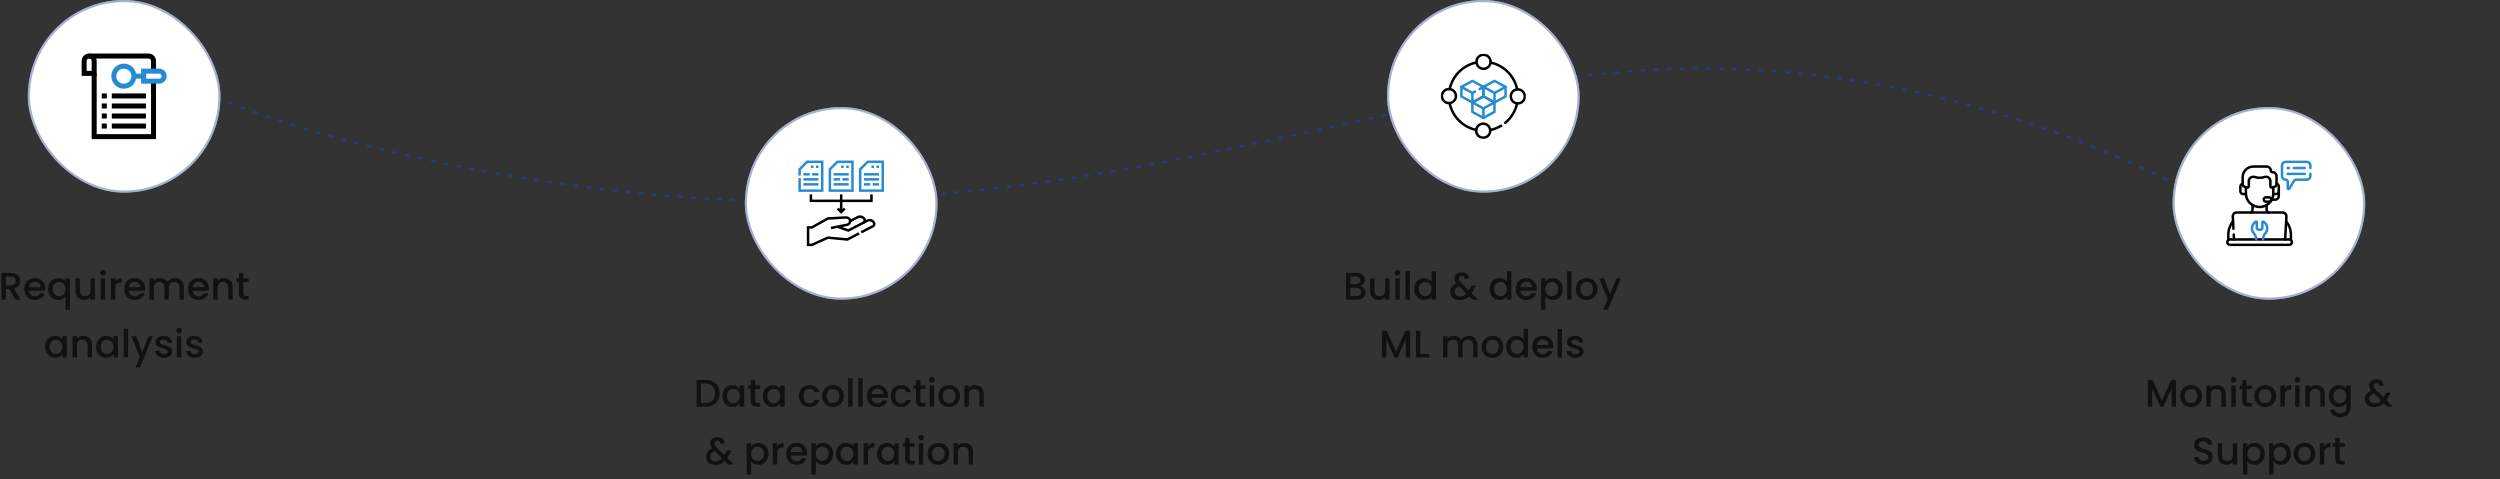 <svg xmlns="http://www.w3.org/2000/svg" width="1168" height="224" viewBox="0 0 1168 224" fill="none"><rect x="0" y="0" width="1168" height="224" fill="#333333" stroke="none"/><g clip-path="url(#clip0_186_2629)"><path d="M90 40.302C144.045 67.334 283.018 98.958 398.828 93.347C514.305 87.752 585.67 65.804 710.745 40.302C801.796 21.738 910.454 33.161 1017 86.206" stroke="#223E80" stroke-width="1.025" stroke-dasharray="2.05 4.1"></path></g><rect x="13" width="90" height="90" rx="45" fill="white"></rect><g clip-path="url(#clip1_186_2629)"><path d="M71.726 37.922V63.828H43.996V34.273" stroke="black" stroke-width="2.344" stroke-miterlimit="10"></path><path d="M41.653 26.172H69.383C70.677 26.172 71.726 27.221 71.726 28.516V33.234" stroke="black" stroke-width="2.344" stroke-miterlimit="10"></path><path d="M49.895 58.891H47.551" stroke="black" stroke-width="2.344" stroke-miterlimit="10"></path><path d="M68.176 58.891H52.239" stroke="black" stroke-width="2.344" stroke-miterlimit="10"></path><path d="M49.895 54.203H47.551" stroke="black" stroke-width="2.344" stroke-miterlimit="10"></path><path d="M68.176 54.203H52.239" stroke="black" stroke-width="2.344" stroke-miterlimit="10"></path><path d="M49.895 49.516H47.551" stroke="black" stroke-width="2.344" stroke-miterlimit="10"></path><path d="M68.176 49.516H52.239" stroke="black" stroke-width="2.344" stroke-miterlimit="10"></path><path d="M49.893 44.828H47.549" stroke="black" stroke-width="2.344" stroke-miterlimit="10"></path><path d="M68.174 44.828H52.236" stroke="black" stroke-width="2.344" stroke-miterlimit="10"></path><path d="M57.861 40.266C60.45 40.266 62.549 38.167 62.549 35.578C62.549 32.989 60.45 30.891 57.861 30.891C55.273 30.891 53.174 32.989 53.174 35.578C53.174 38.167 55.273 40.266 57.861 40.266Z" stroke="#278BD4" stroke-width="2.344" stroke-miterlimit="10"></path><path d="M76.69 35.578C76.69 36.873 75.64 37.922 74.346 37.922H67.112V33.234H74.346C75.64 33.234 76.69 34.284 76.69 35.578Z" stroke="#278BD4" stroke-width="2.344" stroke-miterlimit="10"></path><path d="M62.549 35.578H67.111" stroke="#278BD4" stroke-width="2.344" stroke-miterlimit="10"></path><path d="M43.996 34.273H39.309V28.516C39.309 27.221 40.358 26.172 41.653 26.172C42.947 26.172 43.996 27.221 43.996 28.516V34.273Z" stroke="black" stroke-width="2.344" stroke-miterlimit="10"></path></g><rect x="13.5" y="0.5" width="89" height="89" rx="44.5" stroke="#223E80" stroke-opacity="0.4"></rect><path d="M7.181 140L4.301 134.996H2.735V140H0.683V127.49H5.003C5.963 127.49 6.773 127.658 7.433 127.994C8.105 128.33 8.603 128.78 8.927 129.344C9.263 129.908 9.431 130.538 9.431 131.234C9.431 132.05 9.191 132.794 8.711 133.466C8.243 134.126 7.517 134.576 6.533 134.816L9.629 140H7.181ZM2.735 133.358H5.003C5.771 133.358 6.347 133.166 6.731 132.782C7.127 132.398 7.325 131.882 7.325 131.234C7.325 130.586 7.133 130.082 6.749 129.722C6.365 129.35 5.783 129.164 5.003 129.164H2.735V133.358ZM21.146 134.798C21.146 135.17 21.122 135.506 21.074 135.806H13.496C13.556 136.598 13.85 137.234 14.378 137.714C14.906 138.194 15.554 138.434 16.322 138.434C17.426 138.434 18.206 137.972 18.662 137.048H20.876C20.576 137.96 20.03 138.71 19.238 139.298C18.458 139.874 17.486 140.162 16.322 140.162C15.374 140.162 14.522 139.952 13.766 139.532C13.022 139.1 12.434 138.5 12.002 137.732C11.582 136.952 11.372 136.052 11.372 135.032C11.372 134.012 11.576 133.118 11.984 132.35C12.404 131.57 12.986 130.97 13.73 130.55C14.486 130.13 15.35 129.92 16.322 129.92C17.258 129.92 18.092 130.124 18.824 130.532C19.556 130.94 20.126 131.516 20.534 132.26C20.942 132.992 21.146 133.838 21.146 134.798ZM19.004 134.15C18.992 133.394 18.722 132.788 18.194 132.332C17.666 131.876 17.012 131.648 16.232 131.648C15.524 131.648 14.918 131.876 14.414 132.332C13.91 132.776 13.61 133.382 13.514 134.15H19.004ZM22.481 134.996C22.481 134 22.685 133.118 23.093 132.35C23.513 131.582 24.077 130.988 24.785 130.568C25.505 130.136 26.303 129.92 27.179 129.92C27.947 129.92 28.625 130.076 29.213 130.388C29.813 130.7 30.275 131.078 30.599 131.522V130.082H32.669V144.716H30.599V138.56C30.275 139.004 29.807 139.382 29.195 139.694C28.583 140.006 27.887 140.162 27.107 140.162C26.255 140.162 25.475 139.946 24.767 139.514C24.071 139.07 23.513 138.458 23.093 137.678C22.685 136.886 22.481 135.992 22.481 134.996ZM30.599 135.032C30.599 134.348 30.455 133.754 30.167 133.25C29.891 132.746 29.525 132.362 29.069 132.098C28.613 131.834 28.121 131.702 27.593 131.702C27.065 131.702 26.573 131.834 26.117 132.098C25.661 132.35 25.289 132.728 25.001 133.232C24.725 133.724 24.587 134.312 24.587 134.996C24.587 135.68 24.725 136.28 25.001 136.796C25.289 137.312 25.661 137.708 26.117 137.984C26.585 138.248 27.077 138.38 27.593 138.38C28.121 138.38 28.613 138.248 29.069 137.984C29.525 137.72 29.891 137.336 30.167 136.832C30.455 136.316 30.599 135.716 30.599 135.032ZM44.347 130.082V140H42.295V138.83C41.971 139.238 41.545 139.562 41.017 139.802C40.501 140.03 39.949 140.144 39.361 140.144C38.581 140.144 37.879 139.982 37.255 139.658C36.643 139.334 36.157 138.854 35.797 138.218C35.449 137.582 35.275 136.814 35.275 135.914V130.082H37.309V135.608C37.309 136.496 37.531 137.18 37.975 137.66C38.419 138.128 39.025 138.362 39.793 138.362C40.561 138.362 41.167 138.128 41.611 137.66C42.067 137.18 42.295 136.496 42.295 135.608V130.082H44.347ZM48.098 128.768C47.726 128.768 47.414 128.642 47.162 128.39C46.91 128.138 46.784 127.826 46.784 127.454C46.784 127.082 46.91 126.77 47.162 126.518C47.414 126.266 47.726 126.14 48.098 126.14C48.458 126.14 48.764 126.266 49.016 126.518C49.268 126.77 49.394 127.082 49.394 127.454C49.394 127.826 49.268 128.138 49.016 128.39C48.764 128.642 48.458 128.768 48.098 128.768ZM49.106 130.082V140H47.054V130.082H49.106ZM53.852 131.522C54.152 131.018 54.548 130.628 55.04 130.352C55.544 130.064 56.138 129.92 56.822 129.92V132.044H56.3C55.496 132.044 54.884 132.248 54.464 132.656C54.056 133.064 53.852 133.772 53.852 134.78V140H51.8V130.082H53.852V131.522ZM67.798 134.798C67.798 135.17 67.774 135.506 67.726 135.806H60.148C60.208 136.598 60.502 137.234 61.03 137.714C61.558 138.194 62.206 138.434 62.974 138.434C64.078 138.434 64.858 137.972 65.314 137.048H67.528C67.228 137.96 66.682 138.71 65.89 139.298C65.11 139.874 64.138 140.162 62.974 140.162C62.026 140.162 61.174 139.952 60.418 139.532C59.674 139.1 59.086 138.5 58.654 137.732C58.234 136.952 58.024 136.052 58.024 135.032C58.024 134.012 58.228 133.118 58.636 132.35C59.056 131.57 59.638 130.97 60.382 130.55C61.138 130.13 62.002 129.92 62.974 129.92C63.91 129.92 64.744 130.124 65.476 130.532C66.208 130.94 66.778 131.516 67.186 132.26C67.594 132.992 67.798 133.838 67.798 134.798ZM65.656 134.15C65.644 133.394 65.374 132.788 64.846 132.332C64.318 131.876 63.664 131.648 62.884 131.648C62.176 131.648 61.57 131.876 61.066 132.332C60.562 132.776 60.262 133.382 60.166 134.15H65.656ZM81.824 129.92C82.604 129.92 83.3 130.082 83.912 130.406C84.536 130.73 85.022 131.21 85.37 131.846C85.73 132.482 85.91 133.25 85.91 134.15V140H83.876V134.456C83.876 133.568 83.654 132.89 83.21 132.422C82.766 131.942 82.16 131.702 81.392 131.702C80.624 131.702 80.012 131.942 79.556 132.422C79.112 132.89 78.89 133.568 78.89 134.456V140H76.856V134.456C76.856 133.568 76.634 132.89 76.19 132.422C75.746 131.942 75.14 131.702 74.372 131.702C73.604 131.702 72.992 131.942 72.536 132.422C72.092 132.89 71.87 133.568 71.87 134.456V140H69.818V130.082H71.87V131.216C72.206 130.808 72.632 130.49 73.148 130.262C73.664 130.034 74.216 129.92 74.804 129.92C75.596 129.92 76.304 130.088 76.928 130.424C77.552 130.76 78.032 131.246 78.368 131.882C78.668 131.282 79.136 130.808 79.772 130.46C80.408 130.1 81.092 129.92 81.824 129.92ZM97.611 134.798C97.611 135.17 97.587 135.506 97.539 135.806H89.961C90.021 136.598 90.315 137.234 90.843 137.714C91.371 138.194 92.019 138.434 92.787 138.434C93.891 138.434 94.671 137.972 95.127 137.048H97.341C97.041 137.96 96.495 138.71 95.703 139.298C94.923 139.874 93.951 140.162 92.787 140.162C91.839 140.162 90.987 139.952 90.231 139.532C89.487 139.1 88.899 138.5 88.467 137.732C88.047 136.952 87.837 136.052 87.837 135.032C87.837 134.012 88.041 133.118 88.449 132.35C88.869 131.57 89.451 130.97 90.195 130.55C90.951 130.13 91.815 129.92 92.787 129.92C93.723 129.92 94.557 130.124 95.289 130.532C96.021 130.94 96.591 131.516 96.999 132.26C97.407 132.992 97.611 133.838 97.611 134.798ZM95.469 134.15C95.457 133.394 95.187 132.788 94.659 132.332C94.131 131.876 93.477 131.648 92.697 131.648C91.989 131.648 91.383 131.876 90.879 132.332C90.375 132.776 90.075 133.382 89.979 134.15H95.469ZM104.634 129.92C105.414 129.92 106.11 130.082 106.722 130.406C107.346 130.73 107.832 131.21 108.18 131.846C108.528 132.482 108.702 133.25 108.702 134.15V140H106.668V134.456C106.668 133.568 106.446 132.89 106.002 132.422C105.558 131.942 104.952 131.702 104.184 131.702C103.416 131.702 102.804 131.942 102.348 132.422C101.904 132.89 101.682 133.568 101.682 134.456V140H99.63V130.082H101.682V131.216C102.018 130.808 102.444 130.49 102.96 130.262C103.488 130.034 104.046 129.92 104.634 129.92ZM113.714 131.756V137.246C113.714 137.618 113.798 137.888 113.966 138.056C114.146 138.212 114.446 138.29 114.866 138.29H116.126V140H114.506C113.582 140 112.874 139.784 112.382 139.352C111.89 138.92 111.644 138.218 111.644 137.246V131.756H110.474V130.082H111.644V127.616H113.714V130.082H116.126V131.756H113.714ZM21.022 161.996C21.022 161 21.226 160.118 21.634 159.35C22.054 158.582 22.618 157.988 23.326 157.568C24.046 157.136 24.838 156.92 25.702 156.92C26.482 156.92 27.16 157.076 27.736 157.388C28.324 157.688 28.792 158.066 29.14 158.522V157.082H31.21V167H29.14V165.524C28.792 165.992 28.318 166.382 27.718 166.694C27.118 167.006 26.434 167.162 25.666 167.162C24.814 167.162 24.034 166.946 23.326 166.514C22.618 166.07 22.054 165.458 21.634 164.678C21.226 163.886 21.022 162.992 21.022 161.996ZM29.14 162.032C29.14 161.348 28.996 160.754 28.708 160.25C28.432 159.746 28.066 159.362 27.61 159.098C27.154 158.834 26.662 158.702 26.134 158.702C25.606 158.702 25.114 158.834 24.658 159.098C24.202 159.35 23.83 159.728 23.542 160.232C23.266 160.724 23.128 161.312 23.128 161.996C23.128 162.68 23.266 163.28 23.542 163.796C23.83 164.312 24.202 164.708 24.658 164.984C25.126 165.248 25.618 165.38 26.134 165.38C26.662 165.38 27.154 165.248 27.61 164.984C28.066 164.72 28.432 164.336 28.708 163.832C28.996 163.316 29.14 162.716 29.14 162.032ZM38.91 156.92C39.69 156.92 40.386 157.082 40.998 157.406C41.622 157.73 42.108 158.21 42.456 158.846C42.804 159.482 42.978 160.25 42.978 161.15V167H40.944V161.456C40.944 160.568 40.722 159.89 40.278 159.422C39.834 158.942 39.228 158.702 38.46 158.702C37.692 158.702 37.08 158.942 36.624 159.422C36.18 159.89 35.958 160.568 35.958 161.456V167H33.906V157.082H35.958V158.216C36.294 157.808 36.72 157.49 37.236 157.262C37.764 157.034 38.322 156.92 38.91 156.92ZM44.911 161.996C44.911 161 45.115 160.118 45.523 159.35C45.943 158.582 46.507 157.988 47.215 157.568C47.935 157.136 48.727 156.92 49.591 156.92C50.371 156.92 51.049 157.076 51.625 157.388C52.213 157.688 52.681 158.066 53.029 158.522V157.082H55.099V167H53.029V165.524C52.681 165.992 52.207 166.382 51.607 166.694C51.007 167.006 50.323 167.162 49.555 167.162C48.703 167.162 47.923 166.946 47.215 166.514C46.507 166.07 45.943 165.458 45.523 164.678C45.115 163.886 44.911 162.992 44.911 161.996ZM53.029 162.032C53.029 161.348 52.885 160.754 52.597 160.25C52.321 159.746 51.955 159.362 51.499 159.098C51.043 158.834 50.551 158.702 50.023 158.702C49.495 158.702 49.003 158.834 48.547 159.098C48.091 159.35 47.719 159.728 47.431 160.232C47.155 160.724 47.017 161.312 47.017 161.996C47.017 162.68 47.155 163.28 47.431 163.796C47.719 164.312 48.091 164.708 48.547 164.984C49.015 165.248 49.507 165.38 50.023 165.38C50.551 165.38 51.043 165.248 51.499 164.984C51.955 164.72 52.321 164.336 52.597 163.832C52.885 163.316 53.029 162.716 53.029 162.032ZM59.846 153.68V167H57.794V153.68H59.846ZM71.468 157.082L65.384 171.662H63.26L65.276 166.838L61.37 157.082H63.656L66.446 164.642L69.344 157.082H71.468ZM76.617 167.162C75.837 167.162 75.135 167.024 74.511 166.748C73.899 166.46 73.413 166.076 73.053 165.596C72.693 165.104 72.501 164.558 72.477 163.958H74.601C74.637 164.378 74.835 164.732 75.195 165.02C75.567 165.296 76.029 165.434 76.581 165.434C77.157 165.434 77.601 165.326 77.913 165.11C78.237 164.882 78.399 164.594 78.399 164.246C78.399 163.874 78.219 163.598 77.859 163.418C77.511 163.238 76.953 163.04 76.185 162.824C75.441 162.62 74.835 162.422 74.367 162.23C73.899 162.038 73.491 161.744 73.143 161.348C72.807 160.952 72.639 160.43 72.639 159.782C72.639 159.254 72.795 158.774 73.107 158.342C73.419 157.898 73.863 157.55 74.439 157.298C75.027 157.046 75.699 156.92 76.455 156.92C77.583 156.92 78.489 157.208 79.173 157.784C79.869 158.348 80.241 159.122 80.289 160.106H78.237C78.201 159.662 78.021 159.308 77.697 159.044C77.373 158.78 76.935 158.648 76.383 158.648C75.843 158.648 75.429 158.75 75.141 158.954C74.853 159.158 74.709 159.428 74.709 159.764C74.709 160.028 74.805 160.25 74.997 160.43C75.189 160.61 75.423 160.754 75.699 160.862C75.975 160.958 76.383 161.084 76.923 161.24C77.643 161.432 78.231 161.63 78.687 161.834C79.155 162.026 79.557 162.314 79.893 162.698C80.229 163.082 80.403 163.592 80.415 164.228C80.415 164.792 80.259 165.296 79.947 165.74C79.635 166.184 79.191 166.532 78.615 166.784C78.051 167.036 77.385 167.162 76.617 167.162ZM83.676 155.768C83.304 155.768 82.992 155.642 82.74 155.39C82.488 155.138 82.362 154.826 82.362 154.454C82.362 154.082 82.488 153.77 82.74 153.518C82.992 153.266 83.304 153.14 83.676 153.14C84.036 153.14 84.342 153.266 84.594 153.518C84.846 153.77 84.972 154.082 84.972 154.454C84.972 154.826 84.846 155.138 84.594 155.39C84.342 155.642 84.036 155.768 83.676 155.768ZM84.684 157.082V167H82.632V157.082H84.684ZM90.978 167.162C90.198 167.162 89.496 167.024 88.872 166.748C88.26 166.46 87.774 166.076 87.414 165.596C87.054 165.104 86.862 164.558 86.838 163.958H88.962C88.998 164.378 89.196 164.732 89.556 165.02C89.928 165.296 90.39 165.434 90.942 165.434C91.518 165.434 91.962 165.326 92.274 165.11C92.598 164.882 92.76 164.594 92.76 164.246C92.76 163.874 92.58 163.598 92.22 163.418C91.872 163.238 91.314 163.04 90.546 162.824C89.802 162.62 89.196 162.422 88.728 162.23C88.26 162.038 87.852 161.744 87.504 161.348C87.168 160.952 87 160.43 87 159.782C87 159.254 87.156 158.774 87.468 158.342C87.78 157.898 88.224 157.55 88.8 157.298C89.388 157.046 90.06 156.92 90.816 156.92C91.944 156.92 92.85 157.208 93.534 157.784C94.23 158.348 94.602 159.122 94.65 160.106H92.598C92.562 159.662 92.382 159.308 92.058 159.044C91.734 158.78 91.296 158.648 90.744 158.648C90.204 158.648 89.79 158.75 89.502 158.954C89.214 159.158 89.07 159.428 89.07 159.764C89.07 160.028 89.166 160.25 89.358 160.43C89.55 160.61 89.784 160.754 90.06 160.862C90.336 160.958 90.744 161.084 91.284 161.24C92.004 161.432 92.592 161.63 93.048 161.834C93.516 162.026 93.918 162.314 94.254 162.698C94.59 163.082 94.764 163.592 94.776 164.228C94.776 164.792 94.62 165.296 94.308 165.74C93.996 166.184 93.552 166.532 92.976 166.784C92.412 167.036 91.746 167.162 90.978 167.162Z" fill="#111013"></path><rect x="348" y="50" width="90" height="90" rx="45" fill="white"></rect><g clip-path="url(#clip2_186_2629)"><path d="M391.292 105.906L396.34 107.695L405.182 103.108C406.326 102.514 407.748 102.965 408.342 104.109C408.638 104.681 408.413 105.392 407.841 105.689L402.38 108.522M401.34 109.062L395.879 111.895L386.8 111.028L379.285 114.414H377.527V106.263H379.285L386.802 102.082L394.951 101.604C395.916 101.547 396.856 101.895 397.115 102.827C397.374 103.758 396.809 104.687 395.892 104.991L388.21 106.519" stroke="black" stroke-width="1.172" stroke-miterlimit="22.926"></path><path d="M397.178 103.3L400.731 101.456C401.875 100.862 403.297 101.313 403.891 102.457C404.188 103.029 403.962 103.74 403.39 104.037" stroke="black" stroke-width="1.172" stroke-miterlimit="22.926"></path><path fill-rule="evenodd" clip-rule="evenodd" d="M387.726 79.102L391.242 75.586H398.274V89.063H387.726V79.102Z" stroke="#278BD4" stroke-width="1.172" stroke-miterlimit="22.926"></path><path d="M389.484 86.133H396.516M389.484 81.445H396.516M389.484 83.789H392.414M393.586 83.789H396.516" stroke="#278BD4" stroke-width="1.172" stroke-miterlimit="22.926"></path><path d="M395.344 77.93H396.516M393 77.93H394.172" stroke="#278BD4" stroke-width="1.172" stroke-miterlimit="22.926"></path><path fill-rule="evenodd" clip-rule="evenodd" d="M401.867 79.102L405.383 75.586H412.414V89.063H401.867V79.102Z" stroke="#278BD4" stroke-width="1.172" stroke-miterlimit="22.926"></path><path d="M403.625 86.133H406.555M407.727 86.133H410.656M403.625 81.445H410.656M403.625 83.789H410.656" stroke="#278BD4" stroke-width="1.172" stroke-miterlimit="22.926"></path><path d="M409.484 77.93H410.656M407.141 77.93H408.312" stroke="#278BD4" stroke-width="1.172" stroke-miterlimit="22.926"></path><path d="M373.586 82.031V79.102L377.102 75.586H384.133V89.063H373.586V83.203" stroke="#278BD4" stroke-width="1.172" stroke-miterlimit="22.926"></path><path d="M375.344 86.133H382.375M375.344 81.445H378.274M379.445 81.445H382.375M375.344 83.789H382.375" stroke="#278BD4" stroke-width="1.172" stroke-miterlimit="22.926"></path><path d="M381.203 77.93H382.375M378.859 77.93H380.031" stroke="#278BD4" stroke-width="1.172" stroke-miterlimit="22.926"></path><path d="M394.656 97.413L392.999 99.07L391.342 97.413" stroke="black" stroke-width="1.172" stroke-miterlimit="22.926"></path><path d="M393 99.07V90.82" stroke="black" stroke-width="1.172" stroke-miterlimit="22.926"></path><path d="M407.141 90.82V93.828H378.859V90.82" stroke="black" stroke-width="1.172" stroke-miterlimit="22.926"></path></g><rect x="348.5" y="50.5" width="89" height="89" rx="44.5" stroke="#223E80" stroke-opacity="0.4"></rect><path d="M329.531 177.49C330.863 177.49 332.027 177.748 333.023 178.264C334.031 178.768 334.805 179.5 335.345 180.46C335.897 181.408 336.173 182.518 336.173 183.79C336.173 185.062 335.897 186.166 335.345 187.102C334.805 188.038 334.031 188.758 333.023 189.262C332.027 189.754 330.863 190 329.531 190H325.445V177.49H329.531ZM329.531 188.326C330.995 188.326 332.117 187.93 332.897 187.138C333.677 186.346 334.067 185.23 334.067 183.79C334.067 182.338 333.677 181.204 332.897 180.388C332.117 179.572 330.995 179.164 329.531 179.164H327.497V188.326H329.531ZM337.522 184.996C337.522 184 337.726 183.118 338.134 182.35C338.554 181.582 339.118 180.988 339.826 180.568C340.546 180.136 341.338 179.92 342.202 179.92C342.982 179.92 343.66 180.076 344.236 180.388C344.824 180.688 345.292 181.066 345.64 181.522V180.082H347.71V190H345.64V188.524C345.292 188.992 344.818 189.382 344.218 189.694C343.618 190.006 342.934 190.162 342.166 190.162C341.314 190.162 340.534 189.946 339.826 189.514C339.118 189.07 338.554 188.458 338.134 187.678C337.726 186.886 337.522 185.992 337.522 184.996ZM345.64 185.032C345.64 184.348 345.496 183.754 345.208 183.25C344.932 182.746 344.566 182.362 344.11 182.098C343.654 181.834 343.162 181.702 342.634 181.702C342.106 181.702 341.614 181.834 341.158 182.098C340.702 182.35 340.33 182.728 340.042 183.232C339.766 183.724 339.628 184.312 339.628 184.996C339.628 185.68 339.766 186.28 340.042 186.796C340.33 187.312 340.702 187.708 341.158 187.984C341.626 188.248 342.118 188.38 342.634 188.38C343.162 188.38 343.654 188.248 344.11 187.984C344.566 187.72 344.932 187.336 345.208 186.832C345.496 186.316 345.64 185.716 345.64 185.032ZM352.8 181.756V187.246C352.8 187.618 352.884 187.888 353.052 188.056C353.232 188.212 353.532 188.29 353.952 188.29H355.212V190H353.592C352.668 190 351.96 189.784 351.468 189.352C350.976 188.92 350.73 188.218 350.73 187.246V181.756H349.56V180.082H350.73V177.616H352.8V180.082H355.212V181.756H352.8ZM356.419 184.996C356.419 184 356.623 183.118 357.031 182.35C357.451 181.582 358.015 180.988 358.723 180.568C359.443 180.136 360.235 179.92 361.099 179.92C361.879 179.92 362.557 180.076 363.133 180.388C363.721 180.688 364.189 181.066 364.537 181.522V180.082H366.607V190H364.537V188.524C364.189 188.992 363.715 189.382 363.115 189.694C362.515 190.006 361.831 190.162 361.063 190.162C360.211 190.162 359.431 189.946 358.723 189.514C358.015 189.07 357.451 188.458 357.031 187.678C356.623 186.886 356.419 185.992 356.419 184.996ZM364.537 185.032C364.537 184.348 364.393 183.754 364.105 183.25C363.829 182.746 363.463 182.362 363.007 182.098C362.551 181.834 362.059 181.702 361.531 181.702C361.003 181.702 360.511 181.834 360.055 182.098C359.599 182.35 359.227 182.728 358.939 183.232C358.663 183.724 358.525 184.312 358.525 184.996C358.525 185.68 358.663 186.28 358.939 186.796C359.227 187.312 359.599 187.708 360.055 187.984C360.523 188.248 361.015 188.38 361.531 188.38C362.059 188.38 362.551 188.248 363.007 187.984C363.463 187.72 363.829 187.336 364.105 186.832C364.393 186.316 364.537 185.716 364.537 185.032ZM373.294 185.032C373.294 184.012 373.498 183.118 373.906 182.35C374.326 181.57 374.902 180.97 375.634 180.55C376.366 180.13 377.206 179.92 378.154 179.92C379.354 179.92 380.344 180.208 381.124 180.784C381.916 181.348 382.45 182.158 382.726 183.214H380.512C380.332 182.722 380.044 182.338 379.648 182.062C379.252 181.786 378.754 181.648 378.154 181.648C377.314 181.648 376.642 181.948 376.138 182.548C375.646 183.136 375.4 183.964 375.4 185.032C375.4 186.1 375.646 186.934 376.138 187.534C376.642 188.134 377.314 188.434 378.154 188.434C379.342 188.434 380.128 187.912 380.512 186.868H382.726C382.438 187.876 381.898 188.68 381.106 189.28C380.314 189.868 379.33 190.162 378.154 190.162C377.206 190.162 376.366 189.952 375.634 189.532C374.902 189.1 374.326 188.5 373.906 187.732C373.498 186.952 373.294 186.052 373.294 185.032ZM389.073 190.162C388.137 190.162 387.291 189.952 386.535 189.532C385.779 189.1 385.185 188.5 384.753 187.732C384.321 186.952 384.105 186.052 384.105 185.032C384.105 184.024 384.327 183.13 384.771 182.35C385.215 181.57 385.821 180.97 386.589 180.55C387.357 180.13 388.215 179.92 389.163 179.92C390.111 179.92 390.969 180.13 391.737 180.55C392.505 180.97 393.111 181.57 393.555 182.35C393.999 183.13 394.221 184.024 394.221 185.032C394.221 186.04 393.993 186.934 393.537 187.714C393.081 188.494 392.457 189.1 391.665 189.532C390.885 189.952 390.021 190.162 389.073 190.162ZM389.073 188.38C389.601 188.38 390.093 188.254 390.549 188.002C391.017 187.75 391.395 187.372 391.683 186.868C391.971 186.364 392.115 185.752 392.115 185.032C392.115 184.312 391.977 183.706 391.701 183.214C391.425 182.71 391.059 182.332 390.603 182.08C390.147 181.828 389.655 181.702 389.127 181.702C388.599 181.702 388.107 181.828 387.651 182.08C387.207 182.332 386.853 182.71 386.589 183.214C386.325 183.706 386.193 184.312 386.193 185.032C386.193 186.1 386.463 186.928 387.003 187.516C387.555 188.092 388.245 188.38 389.073 188.38ZM398.301 176.68V190H396.249V176.68H398.301ZM403.048 176.68V190H400.996V176.68H403.048ZM414.832 184.798C414.832 185.17 414.808 185.506 414.76 185.806H407.182C407.242 186.598 407.536 187.234 408.064 187.714C408.592 188.194 409.24 188.434 410.008 188.434C411.112 188.434 411.892 187.972 412.348 187.048H414.562C414.262 187.96 413.716 188.71 412.924 189.298C412.144 189.874 411.172 190.162 410.008 190.162C409.06 190.162 408.208 189.952 407.452 189.532C406.708 189.1 406.12 188.5 405.688 187.732C405.268 186.952 405.058 186.052 405.058 185.032C405.058 184.012 405.262 183.118 405.67 182.35C406.09 181.57 406.672 180.97 407.416 180.55C408.172 180.13 409.036 179.92 410.008 179.92C410.944 179.92 411.778 180.124 412.51 180.532C413.242 180.94 413.812 181.516 414.22 182.26C414.628 182.992 414.832 183.838 414.832 184.798ZM412.69 184.15C412.678 183.394 412.408 182.788 411.88 182.332C411.352 181.876 410.698 181.648 409.918 181.648C409.21 181.648 408.604 181.876 408.1 182.332C407.596 182.776 407.296 183.382 407.2 184.15H412.69ZM416.167 185.032C416.167 184.012 416.371 183.118 416.779 182.35C417.199 181.57 417.775 180.97 418.507 180.55C419.239 180.13 420.079 179.92 421.027 179.92C422.227 179.92 423.217 180.208 423.997 180.784C424.789 181.348 425.323 182.158 425.599 183.214H423.385C423.205 182.722 422.917 182.338 422.521 182.062C422.125 181.786 421.627 181.648 421.027 181.648C420.187 181.648 419.515 181.948 419.011 182.548C418.519 183.136 418.273 183.964 418.273 185.032C418.273 186.1 418.519 186.934 419.011 187.534C419.515 188.134 420.187 188.434 421.027 188.434C422.215 188.434 423.001 187.912 423.385 186.868H425.599C425.311 187.876 424.771 188.68 423.979 189.28C423.187 189.868 422.203 190.162 421.027 190.162C420.079 190.162 419.239 189.952 418.507 189.532C417.775 189.1 417.199 188.5 416.779 187.732C416.371 186.952 416.167 186.052 416.167 185.032ZM430.038 181.756V187.246C430.038 187.618 430.122 187.888 430.29 188.056C430.47 188.212 430.77 188.29 431.19 188.29H432.45V190H430.83C429.906 190 429.198 189.784 428.706 189.352C428.214 188.92 427.968 188.218 427.968 187.246V181.756H426.798V180.082H427.968V177.616H430.038V180.082H432.45V181.756H430.038ZM435.385 178.768C435.013 178.768 434.701 178.642 434.449 178.39C434.197 178.138 434.071 177.826 434.071 177.454C434.071 177.082 434.197 176.77 434.449 176.518C434.701 176.266 435.013 176.14 435.385 176.14C435.745 176.14 436.051 176.266 436.303 176.518C436.555 176.77 436.681 177.082 436.681 177.454C436.681 177.826 436.555 178.138 436.303 178.39C436.051 178.642 435.745 178.768 435.385 178.768ZM436.393 180.082V190H434.341V180.082H436.393ZM443.389 190.162C442.453 190.162 441.607 189.952 440.851 189.532C440.095 189.1 439.501 188.5 439.069 187.732C438.637 186.952 438.421 186.052 438.421 185.032C438.421 184.024 438.643 183.13 439.087 182.35C439.531 181.57 440.137 180.97 440.905 180.55C441.673 180.13 442.531 179.92 443.479 179.92C444.427 179.92 445.285 180.13 446.053 180.55C446.821 180.97 447.427 181.57 447.871 182.35C448.315 183.13 448.537 184.024 448.537 185.032C448.537 186.04 448.309 186.934 447.853 187.714C447.397 188.494 446.773 189.1 445.981 189.532C445.201 189.952 444.337 190.162 443.389 190.162ZM443.389 188.38C443.917 188.38 444.409 188.254 444.865 188.002C445.333 187.75 445.711 187.372 445.999 186.868C446.287 186.364 446.431 185.752 446.431 185.032C446.431 184.312 446.293 183.706 446.017 183.214C445.741 182.71 445.375 182.332 444.919 182.08C444.463 181.828 443.971 181.702 443.443 181.702C442.915 181.702 442.423 181.828 441.967 182.08C441.523 182.332 441.169 182.71 440.905 183.214C440.641 183.706 440.509 184.312 440.509 185.032C440.509 186.1 440.779 186.928 441.319 187.516C441.871 188.092 442.561 188.38 443.389 188.38ZM455.57 179.92C456.35 179.92 457.046 180.082 457.658 180.406C458.282 180.73 458.768 181.21 459.116 181.846C459.464 182.482 459.638 183.25 459.638 184.15V190H457.604V184.456C457.604 183.568 457.382 182.89 456.938 182.422C456.494 181.942 455.888 181.702 455.12 181.702C454.352 181.702 453.74 181.942 453.284 182.422C452.84 182.89 452.618 183.568 452.618 184.456V190H450.566V180.082H452.618V181.216C452.954 180.808 453.38 180.49 453.896 180.262C454.424 180.034 454.982 179.92 455.57 179.92ZM340.164 217L338.616 215.452C338.016 216.052 337.362 216.502 336.654 216.802C335.946 217.09 335.154 217.234 334.278 217.234C333.39 217.234 332.604 217.078 331.92 216.766C331.236 216.454 330.708 216.01 330.336 215.434C329.964 214.846 329.778 214.168 329.778 213.4C329.778 212.536 330.024 211.768 330.516 211.096C331.008 210.412 331.74 209.872 332.712 209.476C332.364 209.056 332.118 208.666 331.974 208.306C331.83 207.934 331.758 207.526 331.758 207.082C331.758 206.53 331.896 206.038 332.172 205.606C332.46 205.174 332.868 204.832 333.396 204.58C333.924 204.328 334.536 204.202 335.232 204.202C335.94 204.202 336.54 204.34 337.032 204.616C337.536 204.88 337.908 205.246 338.148 205.714C338.4 206.182 338.502 206.704 338.454 207.28H336.402C336.414 206.836 336.306 206.494 336.078 206.254C335.85 206.002 335.538 205.876 335.142 205.876C334.746 205.876 334.422 205.996 334.17 206.236C333.93 206.464 333.81 206.746 333.81 207.082C333.81 207.406 333.9 207.73 334.08 208.054C334.272 208.366 334.602 208.774 335.07 209.278L338.382 212.572L339.66 210.466H341.874L340.254 213.238L339.804 213.976L342.846 217H340.164ZM334.278 215.488C335.406 215.488 336.402 215.026 337.266 214.102L333.954 210.772C332.538 211.336 331.83 212.188 331.83 213.328C331.83 213.94 332.058 214.456 332.514 214.876C332.97 215.284 333.558 215.488 334.278 215.488ZM350.92 208.54C351.268 208.084 351.742 207.7 352.342 207.388C352.942 207.076 353.62 206.92 354.376 206.92C355.24 206.92 356.026 207.136 356.734 207.568C357.454 207.988 358.018 208.582 358.426 209.35C358.834 210.118 359.038 211 359.038 211.996C359.038 212.992 358.834 213.886 358.426 214.678C358.018 215.458 357.454 216.07 356.734 216.514C356.026 216.946 355.24 217.162 354.376 217.162C353.62 217.162 352.948 217.012 352.36 216.712C351.772 216.4 351.292 216.016 350.92 215.56V221.716H348.868V207.082H350.92V208.54ZM356.95 211.996C356.95 211.312 356.806 210.724 356.518 210.232C356.242 209.728 355.87 209.35 355.402 209.098C354.946 208.834 354.454 208.702 353.926 208.702C353.41 208.702 352.918 208.834 352.45 209.098C351.994 209.362 351.622 209.746 351.334 210.25C351.058 210.754 350.92 211.348 350.92 212.032C350.92 212.716 351.058 213.316 351.334 213.832C351.622 214.336 351.994 214.72 352.45 214.984C352.918 215.248 353.41 215.38 353.926 215.38C354.454 215.38 354.946 215.248 355.402 214.984C355.87 214.708 356.242 214.312 356.518 213.796C356.806 213.28 356.95 212.68 356.95 211.996ZM363.119 208.522C363.419 208.018 363.815 207.628 364.307 207.352C364.811 207.064 365.405 206.92 366.089 206.92V209.044H365.567C364.763 209.044 364.151 209.248 363.731 209.656C363.323 210.064 363.119 210.772 363.119 211.78V217H361.067V207.082H363.119V208.522ZM377.065 211.798C377.065 212.17 377.041 212.506 376.993 212.806H369.415C369.475 213.598 369.769 214.234 370.297 214.714C370.825 215.194 371.473 215.434 372.241 215.434C373.345 215.434 374.125 214.972 374.581 214.048H376.795C376.495 214.96 375.949 215.71 375.157 216.298C374.377 216.874 373.405 217.162 372.241 217.162C371.293 217.162 370.441 216.952 369.685 216.532C368.941 216.1 368.353 215.5 367.921 214.732C367.501 213.952 367.291 213.052 367.291 212.032C367.291 211.012 367.495 210.118 367.903 209.35C368.323 208.57 368.905 207.97 369.649 207.55C370.405 207.13 371.269 206.92 372.241 206.92C373.177 206.92 374.011 207.124 374.743 207.532C375.475 207.94 376.045 208.516 376.453 209.26C376.861 209.992 377.065 210.838 377.065 211.798ZM374.923 211.15C374.911 210.394 374.641 209.788 374.113 209.332C373.585 208.876 372.931 208.648 372.151 208.648C371.443 208.648 370.837 208.876 370.333 209.332C369.829 209.776 369.529 210.382 369.433 211.15H374.923ZM381.136 208.54C381.484 208.084 381.958 207.7 382.558 207.388C383.158 207.076 383.836 206.92 384.592 206.92C385.456 206.92 386.242 207.136 386.95 207.568C387.67 207.988 388.234 208.582 388.642 209.35C389.05 210.118 389.254 211 389.254 211.996C389.254 212.992 389.05 213.886 388.642 214.678C388.234 215.458 387.67 216.07 386.95 216.514C386.242 216.946 385.456 217.162 384.592 217.162C383.836 217.162 383.164 217.012 382.576 216.712C381.988 216.4 381.508 216.016 381.136 215.56V221.716H379.084V207.082H381.136V208.54ZM387.166 211.996C387.166 211.312 387.022 210.724 386.734 210.232C386.458 209.728 386.086 209.35 385.618 209.098C385.162 208.834 384.67 208.702 384.142 208.702C383.626 208.702 383.134 208.834 382.666 209.098C382.21 209.362 381.838 209.746 381.55 210.25C381.274 210.754 381.136 211.348 381.136 212.032C381.136 212.716 381.274 213.316 381.55 213.832C381.838 214.336 382.21 214.72 382.666 214.984C383.134 215.248 383.626 215.38 384.142 215.38C384.67 215.38 385.162 215.248 385.618 214.984C386.086 214.708 386.458 214.312 386.734 213.796C387.022 213.28 387.166 212.68 387.166 211.996ZM390.6 211.996C390.6 211 390.804 210.118 391.212 209.35C391.632 208.582 392.196 207.988 392.904 207.568C393.624 207.136 394.416 206.92 395.28 206.92C396.06 206.92 396.738 207.076 397.314 207.388C397.902 207.688 398.37 208.066 398.718 208.522V207.082H400.788V217H398.718V215.524C398.37 215.992 397.896 216.382 397.296 216.694C396.696 217.006 396.012 217.162 395.244 217.162C394.392 217.162 393.612 216.946 392.904 216.514C392.196 216.07 391.632 215.458 391.212 214.678C390.804 213.886 390.6 212.992 390.6 211.996ZM398.718 212.032C398.718 211.348 398.574 210.754 398.286 210.25C398.01 209.746 397.644 209.362 397.188 209.098C396.732 208.834 396.24 208.702 395.712 208.702C395.184 208.702 394.692 208.834 394.236 209.098C393.78 209.35 393.408 209.728 393.12 210.232C392.844 210.724 392.706 211.312 392.706 211.996C392.706 212.68 392.844 213.28 393.12 213.796C393.408 214.312 393.78 214.708 394.236 214.984C394.704 215.248 395.196 215.38 395.712 215.38C396.24 215.38 396.732 215.248 397.188 214.984C397.644 214.72 398.01 214.336 398.286 213.832C398.574 213.316 398.718 212.716 398.718 212.032ZM405.535 208.522C405.835 208.018 406.231 207.628 406.723 207.352C407.227 207.064 407.821 206.92 408.505 206.92V209.044H407.983C407.179 209.044 406.567 209.248 406.147 209.656C405.739 210.064 405.535 210.772 405.535 211.78V217H403.483V207.082H405.535V208.522ZM409.707 211.996C409.707 211 409.911 210.118 410.319 209.35C410.739 208.582 411.303 207.988 412.011 207.568C412.731 207.136 413.523 206.92 414.387 206.92C415.167 206.92 415.845 207.076 416.421 207.388C417.009 207.688 417.477 208.066 417.825 208.522V207.082H419.895V217H417.825V215.524C417.477 215.992 417.003 216.382 416.403 216.694C415.803 217.006 415.119 217.162 414.351 217.162C413.499 217.162 412.719 216.946 412.011 216.514C411.303 216.07 410.739 215.458 410.319 214.678C409.911 213.886 409.707 212.992 409.707 211.996ZM417.825 212.032C417.825 211.348 417.681 210.754 417.393 210.25C417.117 209.746 416.751 209.362 416.295 209.098C415.839 208.834 415.347 208.702 414.819 208.702C414.291 208.702 413.799 208.834 413.343 209.098C412.887 209.35 412.515 209.728 412.227 210.232C411.951 210.724 411.813 211.312 411.813 211.996C411.813 212.68 411.951 213.28 412.227 213.796C412.515 214.312 412.887 214.708 413.343 214.984C413.811 215.248 414.303 215.38 414.819 215.38C415.347 215.38 415.839 215.248 416.295 214.984C416.751 214.72 417.117 214.336 417.393 213.832C417.681 213.316 417.825 212.716 417.825 212.032ZM424.984 208.756V214.246C424.984 214.618 425.068 214.888 425.236 215.056C425.416 215.212 425.716 215.29 426.136 215.29H427.396V217H425.776C424.852 217 424.144 216.784 423.652 216.352C423.16 215.92 422.914 215.218 422.914 214.246V208.756H421.744V207.082H422.914V204.616H424.984V207.082H427.396V208.756H424.984ZM430.332 205.768C429.96 205.768 429.648 205.642 429.396 205.39C429.144 205.138 429.018 204.826 429.018 204.454C429.018 204.082 429.144 203.77 429.396 203.518C429.648 203.266 429.96 203.14 430.332 203.14C430.692 203.14 430.998 203.266 431.25 203.518C431.502 203.77 431.628 204.082 431.628 204.454C431.628 204.826 431.502 205.138 431.25 205.39C430.998 205.642 430.692 205.768 430.332 205.768ZM431.34 207.082V217H429.288V207.082H431.34ZM438.336 217.162C437.4 217.162 436.554 216.952 435.798 216.532C435.042 216.1 434.448 215.5 434.016 214.732C433.584 213.952 433.368 213.052 433.368 212.032C433.368 211.024 433.59 210.13 434.034 209.35C434.478 208.57 435.084 207.97 435.852 207.55C436.62 207.13 437.478 206.92 438.426 206.92C439.374 206.92 440.232 207.13 441 207.55C441.768 207.97 442.374 208.57 442.818 209.35C443.262 210.13 443.484 211.024 443.484 212.032C443.484 213.04 443.256 213.934 442.8 214.714C442.344 215.494 441.72 216.1 440.928 216.532C440.148 216.952 439.284 217.162 438.336 217.162ZM438.336 215.38C438.864 215.38 439.356 215.254 439.812 215.002C440.28 214.75 440.658 214.372 440.946 213.868C441.234 213.364 441.378 212.752 441.378 212.032C441.378 211.312 441.24 210.706 440.964 210.214C440.688 209.71 440.322 209.332 439.866 209.08C439.41 208.828 438.918 208.702 438.39 208.702C437.862 208.702 437.37 208.828 436.914 209.08C436.47 209.332 436.116 209.71 435.852 210.214C435.588 210.706 435.456 211.312 435.456 212.032C435.456 213.1 435.726 213.928 436.266 214.516C436.818 215.092 437.508 215.38 438.336 215.38ZM450.516 206.92C451.296 206.92 451.992 207.082 452.604 207.406C453.228 207.73 453.714 208.21 454.062 208.846C454.41 209.482 454.584 210.25 454.584 211.15V217H452.55V211.456C452.55 210.568 452.328 209.89 451.884 209.422C451.44 208.942 450.834 208.702 450.066 208.702C449.298 208.702 448.686 208.942 448.23 209.422C447.786 209.89 447.564 210.568 447.564 211.456V217H445.512V207.082H447.564V208.216C447.9 207.808 448.326 207.49 448.842 207.262C449.37 207.034 449.928 206.92 450.516 206.92Z" fill="#111013"></path><rect x="648" width="90" height="90" rx="45" fill="white"></rect><g clip-path="url(#clip3_186_2629)"><mask id="mask0_186_2629" style="mask-type:luminance" maskUnits="userSpaceOnUse" x="672" y="25" width="41" height="40"><path d="M712.998 25H672.998V65H712.998V25Z" fill="white"></path></mask><g mask="url(#mask0_186_2629)"><path d="M693.047 45.03L687.891 47.849L693.047 50.668L698.203 47.849L693.047 45.03Z" stroke="#278BD4" stroke-width="1.172" stroke-miterlimit="10" stroke-linecap="round" stroke-linejoin="round"></path><path d="M687.891 47.849V52.277L693.047 55.096L698.203 52.277V47.849" stroke="#278BD4" stroke-width="1.172" stroke-miterlimit="10" stroke-linecap="round" stroke-linejoin="round"></path><path d="M693.047 50.657V55.084" stroke="#278BD4" stroke-width="1.172" stroke-miterlimit="10" stroke-linecap="round" stroke-linejoin="round"></path><path d="M698.232 37.795L693.076 40.614L698.232 43.434L703.389 40.614L698.232 37.795Z" stroke="#278BD4" stroke-width="1.172" stroke-miterlimit="10" stroke-linecap="round" stroke-linejoin="round"></path><path d="M693.076 40.614V45.041L698.232 47.86L703.389 45.041V40.614" stroke="#278BD4" stroke-width="1.172" stroke-miterlimit="10" stroke-linecap="round" stroke-linejoin="round"></path><path d="M698.232 43.422V47.85" stroke="#278BD4" stroke-width="1.172" stroke-miterlimit="10" stroke-linecap="round" stroke-linejoin="round"></path><path d="M691.281 41.595L693.074 40.614L687.918 37.795L682.762 40.614L687.918 43.434L689.15 42.76" stroke="#278BD4" stroke-width="1.172" stroke-miterlimit="10" stroke-linecap="round" stroke-linejoin="round"></path><path d="M682.762 40.614V45.041L687.918 47.86L693.074 45.041V40.614" stroke="#278BD4" stroke-width="1.172" stroke-miterlimit="10" stroke-linecap="round" stroke-linejoin="round"></path><path d="M687.918 43.422V47.85" stroke="#278BD4" stroke-width="1.172" stroke-miterlimit="10" stroke-linecap="round" stroke-linejoin="round"></path><path d="M696.221 60.739C698.055 60.371 699.775 59.69 701.326 58.756" stroke="black" stroke-width="1.172" stroke-miterlimit="10" stroke-linecap="round" stroke-linejoin="round"></path><path d="M703.242 57.402C706.014 55.125 708.012 51.94 708.78 48.301" stroke="black" stroke-width="1.172" stroke-miterlimit="10" stroke-linecap="round" stroke-linejoin="round"></path><path d="M677.256 48.148C678.518 54.428 683.435 59.385 689.693 60.706" stroke="black" stroke-width="1.172" stroke-miterlimit="10" stroke-linecap="round" stroke-linejoin="round"></path><path d="M689.845 29.184C683.565 30.445 678.608 35.362 677.287 41.62" stroke="black" stroke-width="1.172" stroke-miterlimit="10" stroke-linecap="round" stroke-linejoin="round"></path><path d="M708.812 41.773C707.55 35.494 702.633 30.537 696.375 29.216" stroke="black" stroke-width="1.172" stroke-miterlimit="10" stroke-linecap="round" stroke-linejoin="round"></path><path d="M696.393 28.867C696.393 30.679 694.924 32.148 693.111 32.148C691.299 32.148 689.83 30.679 689.83 28.867C689.83 27.055 691.299 25.586 693.111 25.586C694.924 25.586 696.393 27.055 696.393 28.867Z" stroke="black" stroke-width="1.172" stroke-miterlimit="10" stroke-linecap="round" stroke-linejoin="round"></path><path d="M709.127 48.32C707.315 48.32 705.846 46.851 705.846 45.039C705.846 43.227 707.315 41.758 709.127 41.758C710.939 41.758 712.408 43.227 712.408 45.039C712.408 46.851 710.939 48.32 709.127 48.32Z" stroke="black" stroke-width="1.172" stroke-miterlimit="10" stroke-linecap="round" stroke-linejoin="round"></path><path d="M689.674 61.055C689.674 59.242 691.143 57.773 692.955 57.773C694.767 57.773 696.236 59.242 696.236 61.055C696.236 62.867 694.767 64.336 692.955 64.336C691.143 64.336 689.674 62.867 689.674 61.055Z" stroke="black" stroke-width="1.172" stroke-miterlimit="10" stroke-linecap="round" stroke-linejoin="round"></path><path d="M676.939 41.602C678.752 41.602 680.221 43.071 680.221 44.883C680.221 46.695 678.752 48.164 676.939 48.164C675.127 48.164 673.658 46.695 673.658 44.883C673.658 43.071 675.127 41.602 676.939 41.602Z" stroke="black" stroke-width="1.172" stroke-miterlimit="10" stroke-linecap="round" stroke-linejoin="round"></path></g></g><rect x="648.5" y="0.5" width="89" height="89" rx="44.5" stroke="#223E80" stroke-opacity="0.4"></rect><path d="M635.56 133.574C636.232 133.694 636.802 134.048 637.27 134.636C637.738 135.224 637.972 135.89 637.972 136.634C637.972 137.27 637.804 137.846 637.468 138.362C637.144 138.866 636.67 139.268 636.046 139.568C635.422 139.856 634.696 140 633.868 140H628.864V127.49H633.634C634.486 127.49 635.218 127.634 635.83 127.922C636.442 128.21 636.904 128.6 637.216 129.092C637.528 129.572 637.684 130.112 637.684 130.712C637.684 131.432 637.492 132.032 637.108 132.512C636.724 132.992 636.208 133.346 635.56 133.574ZM630.916 132.746H633.454C634.126 132.746 634.648 132.596 635.02 132.296C635.404 131.984 635.596 131.54 635.596 130.964C635.596 130.4 635.404 129.962 635.02 129.65C634.648 129.326 634.126 129.164 633.454 129.164H630.916V132.746ZM633.688 138.326C634.384 138.326 634.93 138.158 635.326 137.822C635.722 137.486 635.92 137.018 635.92 136.418C635.92 135.806 635.71 135.32 635.29 134.96C634.87 134.6 634.312 134.42 633.616 134.42H630.916V138.326H633.688ZM649.184 130.082V140H647.132V138.83C646.808 139.238 646.382 139.562 645.854 139.802C645.338 140.03 644.786 140.144 644.198 140.144C643.418 140.144 642.716 139.982 642.092 139.658C641.48 139.334 640.994 138.854 640.634 138.218C640.286 137.582 640.112 136.814 640.112 135.914V130.082H642.146V135.608C642.146 136.496 642.368 137.18 642.812 137.66C643.256 138.128 643.862 138.362 644.63 138.362C645.398 138.362 646.004 138.128 646.448 137.66C646.904 137.18 647.132 136.496 647.132 135.608V130.082H649.184ZM652.935 128.768C652.563 128.768 652.251 128.642 651.999 128.39C651.747 128.138 651.621 127.826 651.621 127.454C651.621 127.082 651.747 126.77 651.999 126.518C652.251 126.266 652.563 126.14 652.935 126.14C653.295 126.14 653.601 126.266 653.853 126.518C654.105 126.77 654.231 127.082 654.231 127.454C654.231 127.826 654.105 128.138 653.853 128.39C653.601 128.642 653.295 128.768 652.935 128.768ZM653.943 130.082V140H651.891V130.082H653.943ZM658.689 126.68V140H656.637V126.68H658.689ZM660.699 134.996C660.699 134 660.903 133.118 661.311 132.35C661.731 131.582 662.295 130.988 663.003 130.568C663.723 130.136 664.521 129.92 665.397 129.92C666.045 129.92 666.681 130.064 667.305 130.352C667.941 130.628 668.445 131 668.817 131.468V126.68H670.887V140H668.817V138.506C668.481 138.986 668.013 139.382 667.413 139.694C666.825 140.006 666.147 140.162 665.379 140.162C664.515 140.162 663.723 139.946 663.003 139.514C662.295 139.07 661.731 138.458 661.311 137.678C660.903 136.886 660.699 135.992 660.699 134.996ZM668.817 135.032C668.817 134.348 668.673 133.754 668.385 133.25C668.109 132.746 667.743 132.362 667.287 132.098C666.831 131.834 666.339 131.702 665.811 131.702C665.283 131.702 664.791 131.834 664.335 132.098C663.879 132.35 663.507 132.728 663.219 133.232C662.943 133.724 662.805 134.312 662.805 134.996C662.805 135.68 662.943 136.28 663.219 136.796C663.507 137.312 663.879 137.708 664.335 137.984C664.803 138.248 665.295 138.38 665.811 138.38C666.339 138.38 666.831 138.248 667.287 137.984C667.743 137.72 668.109 137.336 668.385 136.832C668.673 136.316 668.817 135.716 668.817 135.032ZM687.924 140L686.376 138.452C685.776 139.052 685.122 139.502 684.414 139.802C683.706 140.09 682.914 140.234 682.038 140.234C681.15 140.234 680.364 140.078 679.68 139.766C678.996 139.454 678.468 139.01 678.096 138.434C677.724 137.846 677.538 137.168 677.538 136.4C677.538 135.536 677.784 134.768 678.276 134.096C678.768 133.412 679.5 132.872 680.472 132.476C680.124 132.056 679.878 131.666 679.734 131.306C679.59 130.934 679.518 130.526 679.518 130.082C679.518 129.53 679.656 129.038 679.932 128.606C680.22 128.174 680.628 127.832 681.156 127.58C681.684 127.328 682.296 127.202 682.992 127.202C683.7 127.202 684.3 127.34 684.792 127.616C685.296 127.88 685.668 128.246 685.908 128.714C686.16 129.182 686.262 129.704 686.214 130.28H684.162C684.174 129.836 684.066 129.494 683.838 129.254C683.61 129.002 683.298 128.876 682.902 128.876C682.506 128.876 682.182 128.996 681.93 129.236C681.69 129.464 681.57 129.746 681.57 130.082C681.57 130.406 681.66 130.73 681.84 131.054C682.032 131.366 682.362 131.774 682.83 132.278L686.142 135.572L687.42 133.466H689.634L688.014 136.238L687.564 136.976L690.606 140H687.924ZM682.038 138.488C683.166 138.488 684.162 138.026 685.026 137.102L681.714 133.772C680.298 134.336 679.59 135.188 679.59 136.328C679.59 136.94 679.818 137.456 680.274 137.876C680.73 138.284 681.318 138.488 682.038 138.488ZM695.943 134.996C695.943 134 696.147 133.118 696.555 132.35C696.975 131.582 697.539 130.988 698.247 130.568C698.967 130.136 699.765 129.92 700.641 129.92C701.289 129.92 701.925 130.064 702.549 130.352C703.185 130.628 703.689 131 704.061 131.468V126.68H706.131V140H704.061V138.506C703.725 138.986 703.257 139.382 702.657 139.694C702.069 140.006 701.391 140.162 700.623 140.162C699.759 140.162 698.967 139.946 698.247 139.514C697.539 139.07 696.975 138.458 696.555 137.678C696.147 136.886 695.943 135.992 695.943 134.996ZM704.061 135.032C704.061 134.348 703.917 133.754 703.629 133.25C703.353 132.746 702.987 132.362 702.531 132.098C702.075 131.834 701.583 131.702 701.055 131.702C700.527 131.702 700.035 131.834 699.579 132.098C699.123 132.35 698.751 132.728 698.463 133.232C698.187 133.724 698.049 134.312 698.049 134.996C698.049 135.68 698.187 136.28 698.463 136.796C698.751 137.312 699.123 137.708 699.579 137.984C700.047 138.248 700.539 138.38 701.055 138.38C701.583 138.38 702.075 138.248 702.531 137.984C702.987 137.72 703.353 137.336 703.629 136.832C703.917 136.316 704.061 135.716 704.061 135.032ZM717.917 134.798C717.917 135.17 717.893 135.506 717.845 135.806H710.267C710.327 136.598 710.621 137.234 711.149 137.714C711.677 138.194 712.325 138.434 713.093 138.434C714.197 138.434 714.977 137.972 715.433 137.048H717.647C717.347 137.96 716.801 138.71 716.009 139.298C715.229 139.874 714.257 140.162 713.093 140.162C712.145 140.162 711.293 139.952 710.537 139.532C709.793 139.1 709.205 138.5 708.773 137.732C708.353 136.952 708.143 136.052 708.143 135.032C708.143 134.012 708.347 133.118 708.755 132.35C709.175 131.57 709.757 130.97 710.501 130.55C711.257 130.13 712.121 129.92 713.093 129.92C714.029 129.92 714.863 130.124 715.595 130.532C716.327 130.94 716.897 131.516 717.305 132.26C717.713 132.992 717.917 133.838 717.917 134.798ZM715.775 134.15C715.763 133.394 715.493 132.788 714.965 132.332C714.437 131.876 713.783 131.648 713.003 131.648C712.295 131.648 711.689 131.876 711.185 132.332C710.681 132.776 710.381 133.382 710.285 134.15H715.775ZM721.988 131.54C722.336 131.084 722.81 130.7 723.41 130.388C724.01 130.076 724.688 129.92 725.444 129.92C726.308 129.92 727.094 130.136 727.802 130.568C728.522 130.988 729.086 131.582 729.494 132.35C729.902 133.118 730.106 134 730.106 134.996C730.106 135.992 729.902 136.886 729.494 137.678C729.086 138.458 728.522 139.07 727.802 139.514C727.094 139.946 726.308 140.162 725.444 140.162C724.688 140.162 724.016 140.012 723.428 139.712C722.84 139.4 722.36 139.016 721.988 138.56V144.716H719.936V130.082H721.988V131.54ZM728.018 134.996C728.018 134.312 727.874 133.724 727.586 133.232C727.31 132.728 726.938 132.35 726.47 132.098C726.014 131.834 725.522 131.702 724.994 131.702C724.478 131.702 723.986 131.834 723.518 132.098C723.062 132.362 722.69 132.746 722.402 133.25C722.126 133.754 721.988 134.348 721.988 135.032C721.988 135.716 722.126 136.316 722.402 136.832C722.69 137.336 723.062 137.72 723.518 137.984C723.986 138.248 724.478 138.38 724.994 138.38C725.522 138.38 726.014 138.248 726.47 137.984C726.938 137.708 727.31 137.312 727.586 136.796C727.874 136.28 728.018 135.68 728.018 134.996ZM734.187 126.68V140H732.135V126.68H734.187ZM741.183 140.162C740.247 140.162 739.401 139.952 738.645 139.532C737.889 139.1 737.295 138.5 736.863 137.732C736.431 136.952 736.215 136.052 736.215 135.032C736.215 134.024 736.437 133.13 736.881 132.35C737.325 131.57 737.931 130.97 738.699 130.55C739.467 130.13 740.325 129.92 741.273 129.92C742.221 129.92 743.079 130.13 743.847 130.55C744.615 130.97 745.221 131.57 745.665 132.35C746.109 133.13 746.331 134.024 746.331 135.032C746.331 136.04 746.103 136.934 745.647 137.714C745.191 138.494 744.567 139.1 743.775 139.532C742.995 139.952 742.131 140.162 741.183 140.162ZM741.183 138.38C741.711 138.38 742.203 138.254 742.659 138.002C743.127 137.75 743.505 137.372 743.793 136.868C744.081 136.364 744.225 135.752 744.225 135.032C744.225 134.312 744.087 133.706 743.811 133.214C743.535 132.71 743.169 132.332 742.713 132.08C742.257 131.828 741.765 131.702 741.237 131.702C740.709 131.702 740.217 131.828 739.761 132.08C739.317 132.332 738.963 132.71 738.699 133.214C738.435 133.706 738.303 134.312 738.303 135.032C738.303 136.1 738.573 136.928 739.113 137.516C739.665 138.092 740.355 138.38 741.183 138.38ZM757.288 130.082L751.204 144.662H749.08L751.096 139.838L747.19 130.082H749.476L752.266 137.642L755.164 130.082H757.288ZM658.827 154.49V167H656.775V158.432L652.959 167H651.537L647.703 158.432V167H645.651V154.49H647.865L652.257 164.3L656.631 154.49H658.827ZM663.576 165.344H667.806V167H661.524V154.49H663.576V165.344ZM686.204 156.92C686.984 156.92 687.68 157.082 688.292 157.406C688.916 157.73 689.402 158.21 689.75 158.846C690.11 159.482 690.29 160.25 690.29 161.15V167H688.256V161.456C688.256 160.568 688.034 159.89 687.59 159.422C687.146 158.942 686.54 158.702 685.772 158.702C685.004 158.702 684.392 158.942 683.936 159.422C683.492 159.89 683.27 160.568 683.27 161.456V167H681.236V161.456C681.236 160.568 681.014 159.89 680.57 159.422C680.126 158.942 679.52 158.702 678.752 158.702C677.984 158.702 677.372 158.942 676.916 159.422C676.472 159.89 676.25 160.568 676.25 161.456V167H674.198V157.082H676.25V158.216C676.586 157.808 677.012 157.49 677.528 157.262C678.044 157.034 678.596 156.92 679.184 156.92C679.976 156.92 680.684 157.088 681.308 157.424C681.932 157.76 682.412 158.246 682.748 158.882C683.048 158.282 683.516 157.808 684.152 157.46C684.788 157.1 685.472 156.92 686.204 156.92ZM697.203 167.162C696.267 167.162 695.421 166.952 694.665 166.532C693.909 166.1 693.315 165.5 692.883 164.732C692.451 163.952 692.235 163.052 692.235 162.032C692.235 161.024 692.457 160.13 692.901 159.35C693.345 158.57 693.951 157.97 694.719 157.55C695.487 157.13 696.345 156.92 697.293 156.92C698.241 156.92 699.099 157.13 699.867 157.55C700.635 157.97 701.241 158.57 701.685 159.35C702.129 160.13 702.351 161.024 702.351 162.032C702.351 163.04 702.123 163.934 701.667 164.714C701.211 165.494 700.587 166.1 699.795 166.532C699.015 166.952 698.151 167.162 697.203 167.162ZM697.203 165.38C697.731 165.38 698.223 165.254 698.679 165.002C699.147 164.75 699.525 164.372 699.813 163.868C700.101 163.364 700.245 162.752 700.245 162.032C700.245 161.312 700.107 160.706 699.831 160.214C699.555 159.71 699.189 159.332 698.733 159.08C698.277 158.828 697.785 158.702 697.257 158.702C696.729 158.702 696.237 158.828 695.781 159.08C695.337 159.332 694.983 159.71 694.719 160.214C694.455 160.706 694.323 161.312 694.323 162.032C694.323 163.1 694.593 163.928 695.133 164.516C695.685 165.092 696.375 165.38 697.203 165.38ZM703.695 161.996C703.695 161 703.899 160.118 704.307 159.35C704.727 158.582 705.291 157.988 705.999 157.568C706.719 157.136 707.517 156.92 708.393 156.92C709.041 156.92 709.677 157.064 710.301 157.352C710.937 157.628 711.441 158 711.813 158.468V153.68H713.883V167H711.813V165.506C711.477 165.986 711.009 166.382 710.409 166.694C709.821 167.006 709.143 167.162 708.375 167.162C707.511 167.162 706.719 166.946 705.999 166.514C705.291 166.07 704.727 165.458 704.307 164.678C703.899 163.886 703.695 162.992 703.695 161.996ZM711.813 162.032C711.813 161.348 711.669 160.754 711.381 160.25C711.105 159.746 710.739 159.362 710.283 159.098C709.827 158.834 709.335 158.702 708.807 158.702C708.279 158.702 707.787 158.834 707.331 159.098C706.875 159.35 706.503 159.728 706.215 160.232C705.939 160.724 705.801 161.312 705.801 161.996C705.801 162.68 705.939 163.28 706.215 163.796C706.503 164.312 706.875 164.708 707.331 164.984C707.799 165.248 708.291 165.38 708.807 165.38C709.335 165.38 709.827 165.248 710.283 164.984C710.739 164.72 711.105 164.336 711.381 163.832C711.669 163.316 711.813 162.716 711.813 162.032ZM725.669 161.798C725.669 162.17 725.645 162.506 725.597 162.806H718.019C718.079 163.598 718.373 164.234 718.901 164.714C719.429 165.194 720.077 165.434 720.845 165.434C721.949 165.434 722.729 164.972 723.185 164.048H725.399C725.099 164.96 724.553 165.71 723.761 166.298C722.981 166.874 722.009 167.162 720.845 167.162C719.897 167.162 719.045 166.952 718.289 166.532C717.545 166.1 716.957 165.5 716.525 164.732C716.105 163.952 715.895 163.052 715.895 162.032C715.895 161.012 716.099 160.118 716.507 159.35C716.927 158.57 717.509 157.97 718.253 157.55C719.009 157.13 719.873 156.92 720.845 156.92C721.781 156.92 722.615 157.124 723.347 157.532C724.079 157.94 724.649 158.516 725.057 159.26C725.465 159.992 725.669 160.838 725.669 161.798ZM723.527 161.15C723.515 160.394 723.245 159.788 722.717 159.332C722.189 158.876 721.535 158.648 720.755 158.648C720.047 158.648 719.441 158.876 718.937 159.332C718.433 159.776 718.133 160.382 718.037 161.15H723.527ZM729.74 153.68V167H727.688V153.68H729.74ZM736.034 167.162C735.254 167.162 734.552 167.024 733.928 166.748C733.316 166.46 732.83 166.076 732.47 165.596C732.11 165.104 731.918 164.558 731.894 163.958H734.018C734.054 164.378 734.252 164.732 734.612 165.02C734.984 165.296 735.446 165.434 735.998 165.434C736.574 165.434 737.018 165.326 737.33 165.11C737.654 164.882 737.816 164.594 737.816 164.246C737.816 163.874 737.636 163.598 737.276 163.418C736.928 163.238 736.37 163.04 735.602 162.824C734.858 162.62 734.252 162.422 733.784 162.23C733.316 162.038 732.908 161.744 732.56 161.348C732.224 160.952 732.056 160.43 732.056 159.782C732.056 159.254 732.212 158.774 732.524 158.342C732.836 157.898 733.28 157.55 733.856 157.298C734.444 157.046 735.116 156.92 735.872 156.92C737 156.92 737.906 157.208 738.59 157.784C739.286 158.348 739.658 159.122 739.706 160.106H737.654C737.618 159.662 737.438 159.308 737.114 159.044C736.79 158.78 736.352 158.648 735.8 158.648C735.26 158.648 734.846 158.75 734.558 158.954C734.27 159.158 734.126 159.428 734.126 159.764C734.126 160.028 734.222 160.25 734.414 160.43C734.606 160.61 734.84 160.754 735.116 160.862C735.392 160.958 735.8 161.084 736.34 161.24C737.06 161.432 737.648 161.63 738.104 161.834C738.572 162.026 738.974 162.314 739.31 162.698C739.646 163.082 739.82 163.592 739.832 164.228C739.832 164.792 739.676 165.296 739.364 165.74C739.052 166.184 738.608 166.532 738.032 166.784C737.468 167.036 736.802 167.162 736.034 167.162Z" fill="#111013"></path><rect x="1015.03" y="50" width="90" height="90" rx="45" fill="white"></rect><g clip-path="url(#clip4_186_2629)"><path d="M1071.68 78.496H1076.79" stroke="#278BD4" stroke-width="1.172" stroke-miterlimit="10" stroke-linecap="round" stroke-linejoin="round"></path><path d="M1068.77 78.496H1069.4" stroke="#278BD4" stroke-width="1.172" stroke-miterlimit="10" stroke-linecap="round" stroke-linejoin="round"></path><path d="M1068.77 81.249H1076.79" stroke="#278BD4" stroke-width="1.172" stroke-miterlimit="10" stroke-linecap="round" stroke-linejoin="round"></path><path d="M1064.66 89.114V91.512C1064.66 92.502 1063.86 93.305 1062.87 93.305H1061.39" stroke="black" stroke-width="1.172" stroke-miterlimit="10" stroke-linecap="round" stroke-linejoin="round"></path><path d="M1069.52 111.87H1041.85C1041.15 111.87 1040.59 112.434 1040.59 113.13C1040.59 113.826 1041.15 114.39 1041.85 114.39H1069.52C1070.21 114.39 1070.78 113.826 1070.78 113.13C1070.78 112.434 1070.21 111.87 1069.52 111.87Z" stroke="black" stroke-width="1.172" stroke-miterlimit="10" stroke-linecap="round" stroke-linejoin="round"></path><path d="M1057.25 111.87C1057.25 110.838 1057.64 109.845 1058.33 109.078C1058.34 109.072 1058.34 109.066 1058.35 109.06C1058.91 108.428 1059.25 107.594 1059.25 106.68C1059.25 105.347 1058.53 104.185 1057.44 103.571C1057.24 103.454 1056.98 103.601 1056.98 103.837V106.495C1056.98 106.941 1056.62 107.302 1056.18 107.302H1055.19C1054.74 107.302 1054.38 106.941 1054.38 106.495V103.837C1054.38 103.601 1054.12 103.454 1053.92 103.571C1052.84 104.185 1052.11 105.347 1052.11 106.68C1052.11 107.594 1052.45 108.428 1053.02 109.06C1053.02 109.066 1053.03 109.072 1053.03 109.078C1053.72 109.845 1054.11 110.838 1054.11 111.87" stroke="#278BD4" stroke-width="1.172" stroke-miterlimit="10" stroke-linecap="round" stroke-linejoin="round"></path><path d="M1043.61 109.584L1043.73 111.87" stroke="black" stroke-width="1.172" stroke-miterlimit="10" stroke-linecap="round" stroke-linejoin="round"></path><path d="M1067.63 111.87L1068.21 101.172C1068.27 100.141 1067.45 99.275 1066.42 99.275H1044.95C1043.92 99.275 1043.1 100.141 1043.15 101.172L1043.46 106.864" stroke="black" stroke-width="1.172" stroke-miterlimit="10" stroke-linecap="round" stroke-linejoin="round"></path><path d="M1070.31 112.149V109.695C1070.31 107.331 1069.49 105.13 1068.09 103.391" stroke="black" stroke-width="1.172" stroke-miterlimit="10" stroke-linecap="round" stroke-linejoin="round"></path><path d="M1043.27 103.391C1041.88 105.13 1041.06 107.331 1041.06 109.695V112.149" stroke="black" stroke-width="1.172" stroke-miterlimit="10" stroke-linecap="round" stroke-linejoin="round"></path><path d="M1061.65 80.416H1061.58C1061.22 80.416 1060.92 80.121 1060.92 79.758C1060.92 78.681 1060.05 77.808 1058.97 77.808H1052.77C1050.01 77.808 1047.77 80.047 1047.77 82.808V86.113C1047.77 86.598 1048.07 87.03 1048.53 87.19L1049.77 87.619C1050.2 87.769 1050.65 87.449 1050.64 86.993L1050.64 84.663C1050.64 83.529 1051.54 82.607 1052.66 82.602L1052.68 82.602C1053.03 82.6 1053.37 82.654 1053.69 82.758C1054.26 82.942 1054.86 83.054 1055.46 83.051H1055.9C1056.51 83.054 1057.1 82.942 1057.67 82.758C1058 82.654 1058.34 82.6 1058.68 82.602L1058.7 82.602C1059.82 82.607 1060.73 83.529 1060.72 84.663L1060.72 86.993C1060.72 87.449 1061.17 87.769 1061.6 87.619L1062.83 87.19C1063.29 87.03 1063.6 86.598 1063.6 86.113V82.366C1063.6 81.289 1062.72 80.416 1061.65 80.416Z" stroke="black" stroke-width="1.172" stroke-miterlimit="10" stroke-linecap="round" stroke-linejoin="round"></path><path d="M1049.29 90.588H1049.3C1049.34 92.287 1050.06 93.92 1051.34 95.026C1052.37 95.916 1053.81 96.691 1055.72 96.704C1057.62 96.674 1059.06 95.888 1060.08 94.989C1061.33 93.894 1062.02 92.298 1062.08 90.634" stroke="black" stroke-width="1.172" stroke-miterlimit="10" stroke-linecap="round" stroke-linejoin="round"></path><path d="M1047.77 85.856C1047.16 85.968 1046.7 86.498 1046.7 87.136V89.362C1046.7 90.081 1047.28 90.664 1048 90.664H1049.29V87.453" stroke="black" stroke-width="1.172" stroke-miterlimit="10" stroke-linecap="round" stroke-linejoin="round"></path><path d="M1062.08 87.453V90.664H1063.36C1064.08 90.664 1064.66 90.081 1064.66 89.362V87.136C1064.66 86.498 1064.2 85.968 1063.6 85.856" stroke="black" stroke-width="1.172" stroke-miterlimit="10" stroke-linecap="round" stroke-linejoin="round"></path><path d="M1060.11 94.225H1058.63C1058.07 94.225 1057.62 93.77 1057.62 93.209C1057.62 92.648 1058.07 92.193 1058.63 92.193H1060.11C1060.67 92.193 1061.12 92.648 1061.12 93.209C1061.12 93.77 1060.67 94.225 1060.11 94.225Z" stroke="black" stroke-width="1.172" stroke-miterlimit="10" stroke-linecap="round" stroke-linejoin="round"></path><path d="M1059.84 99.275C1059.3 98.984 1058.95 98.416 1058.95 97.777V95.812" stroke="black" stroke-width="1.172" stroke-miterlimit="10" stroke-linecap="round" stroke-linejoin="round"></path><path d="M1052.42 95.806V97.777C1052.42 98.427 1052.06 98.987 1051.53 99.275" stroke="black" stroke-width="1.172" stroke-miterlimit="10" stroke-linecap="round" stroke-linejoin="round"></path><path d="M1079.42 78.448V77.314C1079.42 76.373 1078.65 75.61 1077.71 75.61H1067.86C1066.92 75.61 1066.15 76.373 1066.15 77.314V82.243C1066.15 83.184 1066.92 83.947 1067.86 83.947C1068.41 83.947 1068.85 84.392 1068.85 84.942V87.99C1068.85 88.377 1069.36 88.518 1069.56 88.186L1071.81 84.43C1071.99 84.13 1072.32 83.947 1072.67 83.947H1077.71C1078.65 83.947 1079.42 83.184 1079.42 82.243V81.187" stroke="#278BD4" stroke-width="1.172" stroke-miterlimit="10" stroke-linecap="round" stroke-linejoin="round"></path></g><rect x="1015.53" y="50.5" width="89" height="89" rx="44.5" stroke="#223E80" stroke-opacity="0.4"></rect><path d="M1016.62 177.49V190H1014.57V181.432L1010.75 190H1009.33L1005.5 181.432V190H1003.44V177.49H1005.66L1010.05 187.3L1014.42 177.49H1016.62ZM1023.62 190.162C1022.68 190.162 1021.84 189.952 1021.08 189.532C1020.32 189.1 1019.73 188.5 1019.3 187.732C1018.87 186.952 1018.65 186.052 1018.65 185.032C1018.65 184.024 1018.87 183.13 1019.32 182.35C1019.76 181.57 1020.37 180.97 1021.13 180.55C1021.9 180.13 1022.76 179.92 1023.71 179.92C1024.66 179.92 1025.51 180.13 1026.28 180.55C1027.05 180.97 1027.66 181.57 1028.1 182.35C1028.54 183.13 1028.77 184.024 1028.77 185.032C1028.77 186.04 1028.54 186.934 1028.08 187.714C1027.63 188.494 1027 189.1 1026.21 189.532C1025.43 189.952 1024.57 190.162 1023.62 190.162ZM1023.62 188.38C1024.15 188.38 1024.64 188.254 1025.09 188.002C1025.56 187.75 1025.94 187.372 1026.23 186.868C1026.52 186.364 1026.66 185.752 1026.66 185.032C1026.66 184.312 1026.52 183.706 1026.25 183.214C1025.97 182.71 1025.6 182.332 1025.15 182.08C1024.69 181.828 1024.2 181.702 1023.67 181.702C1023.14 181.702 1022.65 181.828 1022.2 182.08C1021.75 182.332 1021.4 182.71 1021.13 183.214C1020.87 183.706 1020.74 184.312 1020.74 185.032C1020.74 186.1 1021.01 186.928 1021.55 187.516C1022.1 188.092 1022.79 188.38 1023.62 188.38ZM1035.8 179.92C1036.58 179.92 1037.28 180.082 1037.89 180.406C1038.51 180.73 1039 181.21 1039.35 181.846C1039.69 182.482 1039.87 183.25 1039.87 184.15V190H1037.83V184.456C1037.83 183.568 1037.61 182.89 1037.17 182.422C1036.72 181.942 1036.12 181.702 1035.35 181.702C1034.58 181.702 1033.97 181.942 1033.51 182.422C1033.07 182.89 1032.85 183.568 1032.85 184.456V190H1030.8V180.082H1032.85V181.216C1033.18 180.808 1033.61 180.49 1034.13 180.262C1034.65 180.034 1035.21 179.92 1035.8 179.92ZM1043.53 178.768C1043.16 178.768 1042.84 178.642 1042.59 178.39C1042.34 178.138 1042.21 177.826 1042.21 177.454C1042.21 177.082 1042.34 176.77 1042.59 176.518C1042.84 176.266 1043.16 176.14 1043.53 176.14C1043.89 176.14 1044.19 176.266 1044.45 176.518C1044.7 176.77 1044.82 177.082 1044.82 177.454C1044.82 177.826 1044.7 178.138 1044.45 178.39C1044.19 178.642 1043.89 178.768 1043.53 178.768ZM1044.54 180.082V190H1042.48V180.082H1044.54ZM1049.62 181.756V187.246C1049.62 187.618 1049.71 187.888 1049.88 188.056C1050.06 188.212 1050.36 188.29 1050.78 188.29H1052.04V190H1050.42C1049.49 190 1048.78 189.784 1048.29 189.352C1047.8 188.92 1047.55 188.218 1047.55 187.246V181.756H1046.38V180.082H1047.55V177.616H1049.62V180.082H1052.04V181.756H1049.62ZM1058.23 190.162C1057.29 190.162 1056.45 189.952 1055.69 189.532C1054.94 189.1 1054.34 188.5 1053.91 187.732C1053.48 186.952 1053.26 186.052 1053.26 185.032C1053.26 184.024 1053.48 183.13 1053.93 182.35C1054.37 181.57 1054.98 180.97 1055.75 180.55C1056.51 180.13 1057.37 179.92 1058.32 179.92C1059.27 179.92 1060.13 180.13 1060.89 180.55C1061.66 180.97 1062.27 181.57 1062.71 182.35C1063.16 183.13 1063.38 184.024 1063.38 185.032C1063.38 186.04 1063.15 186.934 1062.69 187.714C1062.24 188.494 1061.61 189.1 1060.82 189.532C1060.04 189.952 1059.18 190.162 1058.23 190.162ZM1058.23 188.38C1058.76 188.38 1059.25 188.254 1059.71 188.002C1060.17 187.75 1060.55 187.372 1060.84 186.868C1061.13 186.364 1061.27 185.752 1061.27 185.032C1061.27 184.312 1061.13 183.706 1060.86 183.214C1060.58 182.71 1060.22 182.332 1059.76 182.08C1059.3 181.828 1058.81 181.702 1058.28 181.702C1057.76 181.702 1057.26 181.828 1056.81 182.08C1056.36 182.332 1056.01 182.71 1055.75 183.214C1055.48 183.706 1055.35 184.312 1055.35 185.032C1055.35 186.1 1055.62 186.928 1056.16 187.516C1056.71 188.092 1057.4 188.38 1058.23 188.38ZM1067.46 181.522C1067.76 181.018 1068.15 180.628 1068.65 180.352C1069.15 180.064 1069.74 179.92 1070.43 179.92V182.044H1069.91C1069.1 182.044 1068.49 182.248 1068.07 182.656C1067.66 183.064 1067.46 183.772 1067.46 184.78V190H1065.41V180.082H1067.46V181.522ZM1073.36 178.768C1072.99 178.768 1072.67 178.642 1072.42 178.39C1072.17 178.138 1072.04 177.826 1072.04 177.454C1072.04 177.082 1072.17 176.77 1072.42 176.518C1072.67 176.266 1072.99 176.14 1073.36 176.14C1073.72 176.14 1074.02 176.266 1074.28 176.518C1074.53 176.77 1074.65 177.082 1074.65 177.454C1074.65 177.826 1074.53 178.138 1074.28 178.39C1074.02 178.642 1073.72 178.768 1073.36 178.768ZM1074.37 180.082V190H1072.31V180.082H1074.37ZM1082.06 179.92C1082.84 179.92 1083.54 180.082 1084.15 180.406C1084.78 180.73 1085.26 181.21 1085.61 181.846C1085.96 182.482 1086.13 183.25 1086.13 184.15V190H1084.1V184.456C1084.1 183.568 1083.88 182.89 1083.43 182.422C1082.99 181.942 1082.38 181.702 1081.61 181.702C1080.85 181.702 1080.23 181.942 1079.78 182.422C1079.33 182.89 1079.11 183.568 1079.11 184.456V190H1077.06V180.082H1079.11V181.216C1079.45 180.808 1079.87 180.49 1080.39 180.262C1080.92 180.034 1081.48 179.92 1082.06 179.92ZM1092.75 179.92C1093.51 179.92 1094.19 180.076 1094.78 180.388C1095.38 180.688 1095.85 181.066 1096.18 181.522V180.082H1098.25V190.162C1098.25 191.074 1098.06 191.884 1097.68 192.592C1097.29 193.312 1096.74 193.876 1096 194.284C1095.28 194.692 1094.42 194.896 1093.41 194.896C1092.07 194.896 1090.95 194.578 1090.06 193.942C1089.18 193.318 1088.67 192.466 1088.55 191.386H1090.59C1090.74 191.902 1091.07 192.316 1091.58 192.628C1092.09 192.952 1092.7 193.114 1093.41 193.114C1094.24 193.114 1094.91 192.862 1095.41 192.358C1095.93 191.854 1096.18 191.122 1096.18 190.162V188.506C1095.84 188.974 1095.36 189.37 1094.76 189.694C1094.17 190.006 1093.5 190.162 1092.75 190.162C1091.88 190.162 1091.09 189.946 1090.37 189.514C1089.66 189.07 1089.1 188.458 1088.68 187.678C1088.27 186.886 1088.07 185.992 1088.07 184.996C1088.07 184 1088.27 183.118 1088.68 182.35C1089.1 181.582 1089.66 180.988 1090.37 180.568C1091.09 180.136 1091.88 179.92 1092.75 179.92ZM1096.18 185.032C1096.18 184.348 1096.04 183.754 1095.75 183.25C1095.48 182.746 1095.11 182.362 1094.65 182.098C1094.2 181.834 1093.71 181.702 1093.18 181.702C1092.65 181.702 1092.16 181.834 1091.7 182.098C1091.25 182.35 1090.87 182.728 1090.59 183.232C1090.31 183.724 1090.17 184.312 1090.17 184.996C1090.17 185.68 1090.31 186.28 1090.59 186.796C1090.87 187.312 1091.25 187.708 1091.7 187.984C1092.17 188.248 1092.66 188.38 1093.18 188.38C1093.71 188.38 1094.2 188.248 1094.65 187.984C1095.11 187.72 1095.48 187.336 1095.75 186.832C1096.04 186.316 1096.18 185.716 1096.18 185.032ZM1115.29 190L1113.74 188.452C1113.14 189.052 1112.49 189.502 1111.78 189.802C1111.07 190.09 1110.28 190.234 1109.41 190.234C1108.52 190.234 1107.73 190.078 1107.05 189.766C1106.36 189.454 1105.84 189.01 1105.46 188.434C1105.09 187.846 1104.91 187.168 1104.91 186.4C1104.91 185.536 1105.15 184.768 1105.64 184.096C1106.14 183.412 1106.87 182.872 1107.84 182.476C1107.49 182.056 1107.25 181.666 1107.1 181.306C1106.96 180.934 1106.89 180.526 1106.89 180.082C1106.89 179.53 1107.02 179.038 1107.3 178.606C1107.59 178.174 1108 177.832 1108.52 177.58C1109.05 177.328 1109.66 177.202 1110.36 177.202C1111.07 177.202 1111.67 177.34 1112.16 177.616C1112.66 177.88 1113.04 178.246 1113.28 178.714C1113.53 179.182 1113.63 179.704 1113.58 180.28H1111.53C1111.54 179.836 1111.43 179.494 1111.21 179.254C1110.98 179.002 1110.67 178.876 1110.27 178.876C1109.87 178.876 1109.55 178.996 1109.3 179.236C1109.06 179.464 1108.94 179.746 1108.94 180.082C1108.94 180.406 1109.03 180.73 1109.21 181.054C1109.4 181.366 1109.73 181.774 1110.2 182.278L1113.51 185.572L1114.79 183.466H1117L1115.38 186.238L1114.93 186.976L1117.97 190H1115.29ZM1109.41 188.488C1110.53 188.488 1111.53 188.026 1112.39 187.102L1109.08 183.772C1107.67 184.336 1106.96 185.188 1106.96 186.328C1106.96 186.94 1107.19 187.456 1107.64 187.876C1108.1 188.284 1108.69 188.488 1109.41 188.488ZM1029.49 217.126C1028.65 217.126 1027.89 216.982 1027.22 216.694C1026.55 216.394 1026.02 215.974 1025.63 215.434C1025.25 214.894 1025.06 214.264 1025.06 213.544H1027.25C1027.3 214.084 1027.51 214.528 1027.88 214.876C1028.27 215.224 1028.8 215.398 1029.49 215.398C1030.19 215.398 1030.75 215.23 1031.14 214.894C1031.54 214.546 1031.74 214.102 1031.74 213.562C1031.74 213.142 1031.61 212.8 1031.36 212.536C1031.12 212.272 1030.81 212.068 1030.44 211.924C1030.08 211.78 1029.58 211.624 1028.93 211.456C1028.11 211.24 1027.45 211.024 1026.93 210.808C1026.43 210.58 1025.99 210.232 1025.63 209.764C1025.27 209.296 1025.09 208.672 1025.09 207.892C1025.09 207.172 1025.27 206.542 1025.63 206.002C1025.99 205.462 1026.5 205.048 1027.15 204.76C1027.79 204.472 1028.54 204.328 1029.4 204.328C1030.61 204.328 1031.6 204.634 1032.37 205.246C1033.15 205.846 1033.58 206.674 1033.66 207.73H1031.39C1031.36 207.274 1031.14 206.884 1030.75 206.56C1030.35 206.236 1029.83 206.074 1029.18 206.074C1028.59 206.074 1028.11 206.224 1027.74 206.524C1027.37 206.824 1027.18 207.256 1027.18 207.82C1027.18 208.204 1027.3 208.522 1027.52 208.774C1027.76 209.014 1028.06 209.206 1028.42 209.35C1028.78 209.494 1029.28 209.65 1029.9 209.818C1030.73 210.046 1031.4 210.274 1031.92 210.502C1032.44 210.73 1032.89 211.084 1033.25 211.564C1033.62 212.032 1033.81 212.662 1033.81 213.454C1033.81 214.09 1033.63 214.69 1033.28 215.254C1032.95 215.818 1032.45 216.274 1031.79 216.622C1031.14 216.958 1030.37 217.126 1029.49 217.126ZM1045.21 207.082V217H1043.16V215.83C1042.83 216.238 1042.41 216.562 1041.88 216.802C1041.36 217.03 1040.81 217.144 1040.22 217.144C1039.44 217.144 1038.74 216.982 1038.12 216.658C1037.5 216.334 1037.02 215.854 1036.66 215.218C1036.31 214.582 1036.14 213.814 1036.14 212.914V207.082H1038.17V212.608C1038.17 213.496 1038.39 214.18 1038.84 214.66C1039.28 215.128 1039.89 215.362 1040.65 215.362C1041.42 215.362 1042.03 215.128 1042.47 214.66C1042.93 214.18 1043.16 213.496 1043.16 212.608V207.082H1045.21ZM1049.97 208.54C1050.32 208.084 1050.79 207.7 1051.39 207.388C1051.99 207.076 1052.67 206.92 1053.42 206.92C1054.29 206.92 1055.07 207.136 1055.78 207.568C1056.5 207.988 1057.07 208.582 1057.47 209.35C1057.88 210.118 1058.09 211 1058.09 211.996C1058.09 212.992 1057.88 213.886 1057.47 214.678C1057.07 215.458 1056.5 216.07 1055.78 216.514C1055.07 216.946 1054.29 217.162 1053.42 217.162C1052.67 217.162 1052 217.012 1051.41 216.712C1050.82 216.4 1050.34 216.016 1049.97 215.56V221.716H1047.92V207.082H1049.97V208.54ZM1056 211.996C1056 211.312 1055.85 210.724 1055.57 210.232C1055.29 209.728 1054.92 209.35 1054.45 209.098C1053.99 208.834 1053.5 208.702 1052.97 208.702C1052.46 208.702 1051.97 208.834 1051.5 209.098C1051.04 209.362 1050.67 209.746 1050.38 210.25C1050.11 210.754 1049.97 211.348 1049.97 212.032C1049.97 212.716 1050.11 213.316 1050.38 213.832C1050.67 214.336 1051.04 214.72 1051.5 214.984C1051.97 215.248 1052.46 215.38 1052.97 215.38C1053.5 215.38 1053.99 215.248 1054.45 214.984C1054.92 214.708 1055.29 214.312 1055.57 213.796C1055.85 213.28 1056 212.68 1056 211.996ZM1062.17 208.54C1062.52 208.084 1062.99 207.7 1063.59 207.388C1064.19 207.076 1064.87 206.92 1065.62 206.92C1066.49 206.92 1067.27 207.136 1067.98 207.568C1068.7 207.988 1069.27 208.582 1069.67 209.35C1070.08 210.118 1070.29 211 1070.29 211.996C1070.29 212.992 1070.08 213.886 1069.67 214.678C1069.27 215.458 1068.7 216.07 1067.98 216.514C1067.27 216.946 1066.49 217.162 1065.62 217.162C1064.87 217.162 1064.2 217.012 1063.61 216.712C1063.02 216.4 1062.54 216.016 1062.17 215.56V221.716H1060.12V207.082H1062.17V208.54ZM1068.2 211.996C1068.2 211.312 1068.05 210.724 1067.77 210.232C1067.49 209.728 1067.12 209.35 1066.65 209.098C1066.19 208.834 1065.7 208.702 1065.17 208.702C1064.66 208.702 1064.17 208.834 1063.7 209.098C1063.24 209.362 1062.87 209.746 1062.58 210.25C1062.31 210.754 1062.17 211.348 1062.17 212.032C1062.17 212.716 1062.31 213.316 1062.58 213.832C1062.87 214.336 1063.24 214.72 1063.7 214.984C1064.17 215.248 1064.66 215.38 1065.17 215.38C1065.7 215.38 1066.19 215.248 1066.65 214.984C1067.12 214.708 1067.49 214.312 1067.77 213.796C1068.05 213.28 1068.2 212.68 1068.2 211.996ZM1076.62 217.162C1075.68 217.162 1074.83 216.952 1074.08 216.532C1073.32 216.1 1072.73 215.5 1072.3 214.732C1071.86 213.952 1071.65 213.052 1071.65 212.032C1071.65 211.024 1071.87 210.13 1072.31 209.35C1072.76 208.57 1073.36 207.97 1074.13 207.55C1074.9 207.13 1075.76 206.92 1076.71 206.92C1077.65 206.92 1078.51 207.13 1079.28 207.55C1080.05 207.97 1080.65 208.57 1081.1 209.35C1081.54 210.13 1081.76 211.024 1081.76 212.032C1081.76 213.04 1081.54 213.934 1081.08 214.714C1080.62 215.494 1080 216.1 1079.21 216.532C1078.43 216.952 1077.56 217.162 1076.62 217.162ZM1076.62 215.38C1077.14 215.38 1077.64 215.254 1078.09 215.002C1078.56 214.75 1078.94 214.372 1079.23 213.868C1079.51 213.364 1079.66 212.752 1079.66 212.032C1079.66 211.312 1079.52 210.706 1079.24 210.214C1078.97 209.71 1078.6 209.332 1078.15 209.08C1077.69 208.828 1077.2 208.702 1076.67 208.702C1076.14 208.702 1075.65 208.828 1075.19 209.08C1074.75 209.332 1074.4 209.71 1074.13 210.214C1073.87 210.706 1073.74 211.312 1073.74 212.032C1073.74 213.1 1074.01 213.928 1074.55 214.516C1075.1 215.092 1075.79 215.38 1076.62 215.38ZM1085.85 208.522C1086.15 208.018 1086.54 207.628 1087.03 207.352C1087.54 207.064 1088.13 206.92 1088.82 206.92V209.044H1088.29C1087.49 209.044 1086.88 209.248 1086.46 209.656C1086.05 210.064 1085.85 210.772 1085.85 211.78V217H1083.79V207.082H1085.85V208.522ZM1093.1 208.756V214.246C1093.1 214.618 1093.18 214.888 1093.35 215.056C1093.53 215.212 1093.83 215.29 1094.25 215.29H1095.51V217H1093.89C1092.96 217 1092.26 216.784 1091.76 216.352C1091.27 215.92 1091.03 215.218 1091.03 214.246V208.756H1089.86V207.082H1091.03V204.616H1093.1V207.082H1095.51V208.756H1093.1Z" fill="#111013"></path><defs><clipPath id="clip0_186_2629"><rect width="924.147" height="64.547" fill="white" transform="translate(93.418 31)"></rect></clipPath><clipPath id="clip1_186_2629"><rect width="40" height="40" fill="white" transform="translate(38 25)"></rect></clipPath><clipPath id="clip2_186_2629"><rect width="40" height="40" fill="white" transform="translate(373 75)"></rect></clipPath><clipPath id="clip3_186_2629"><rect width="40" height="40" fill="white" transform="translate(673 25)"></rect></clipPath><clipPath id="clip4_186_2629"><rect width="40" height="40" fill="white" transform="translate(1040 75)"></rect></clipPath></defs></svg>